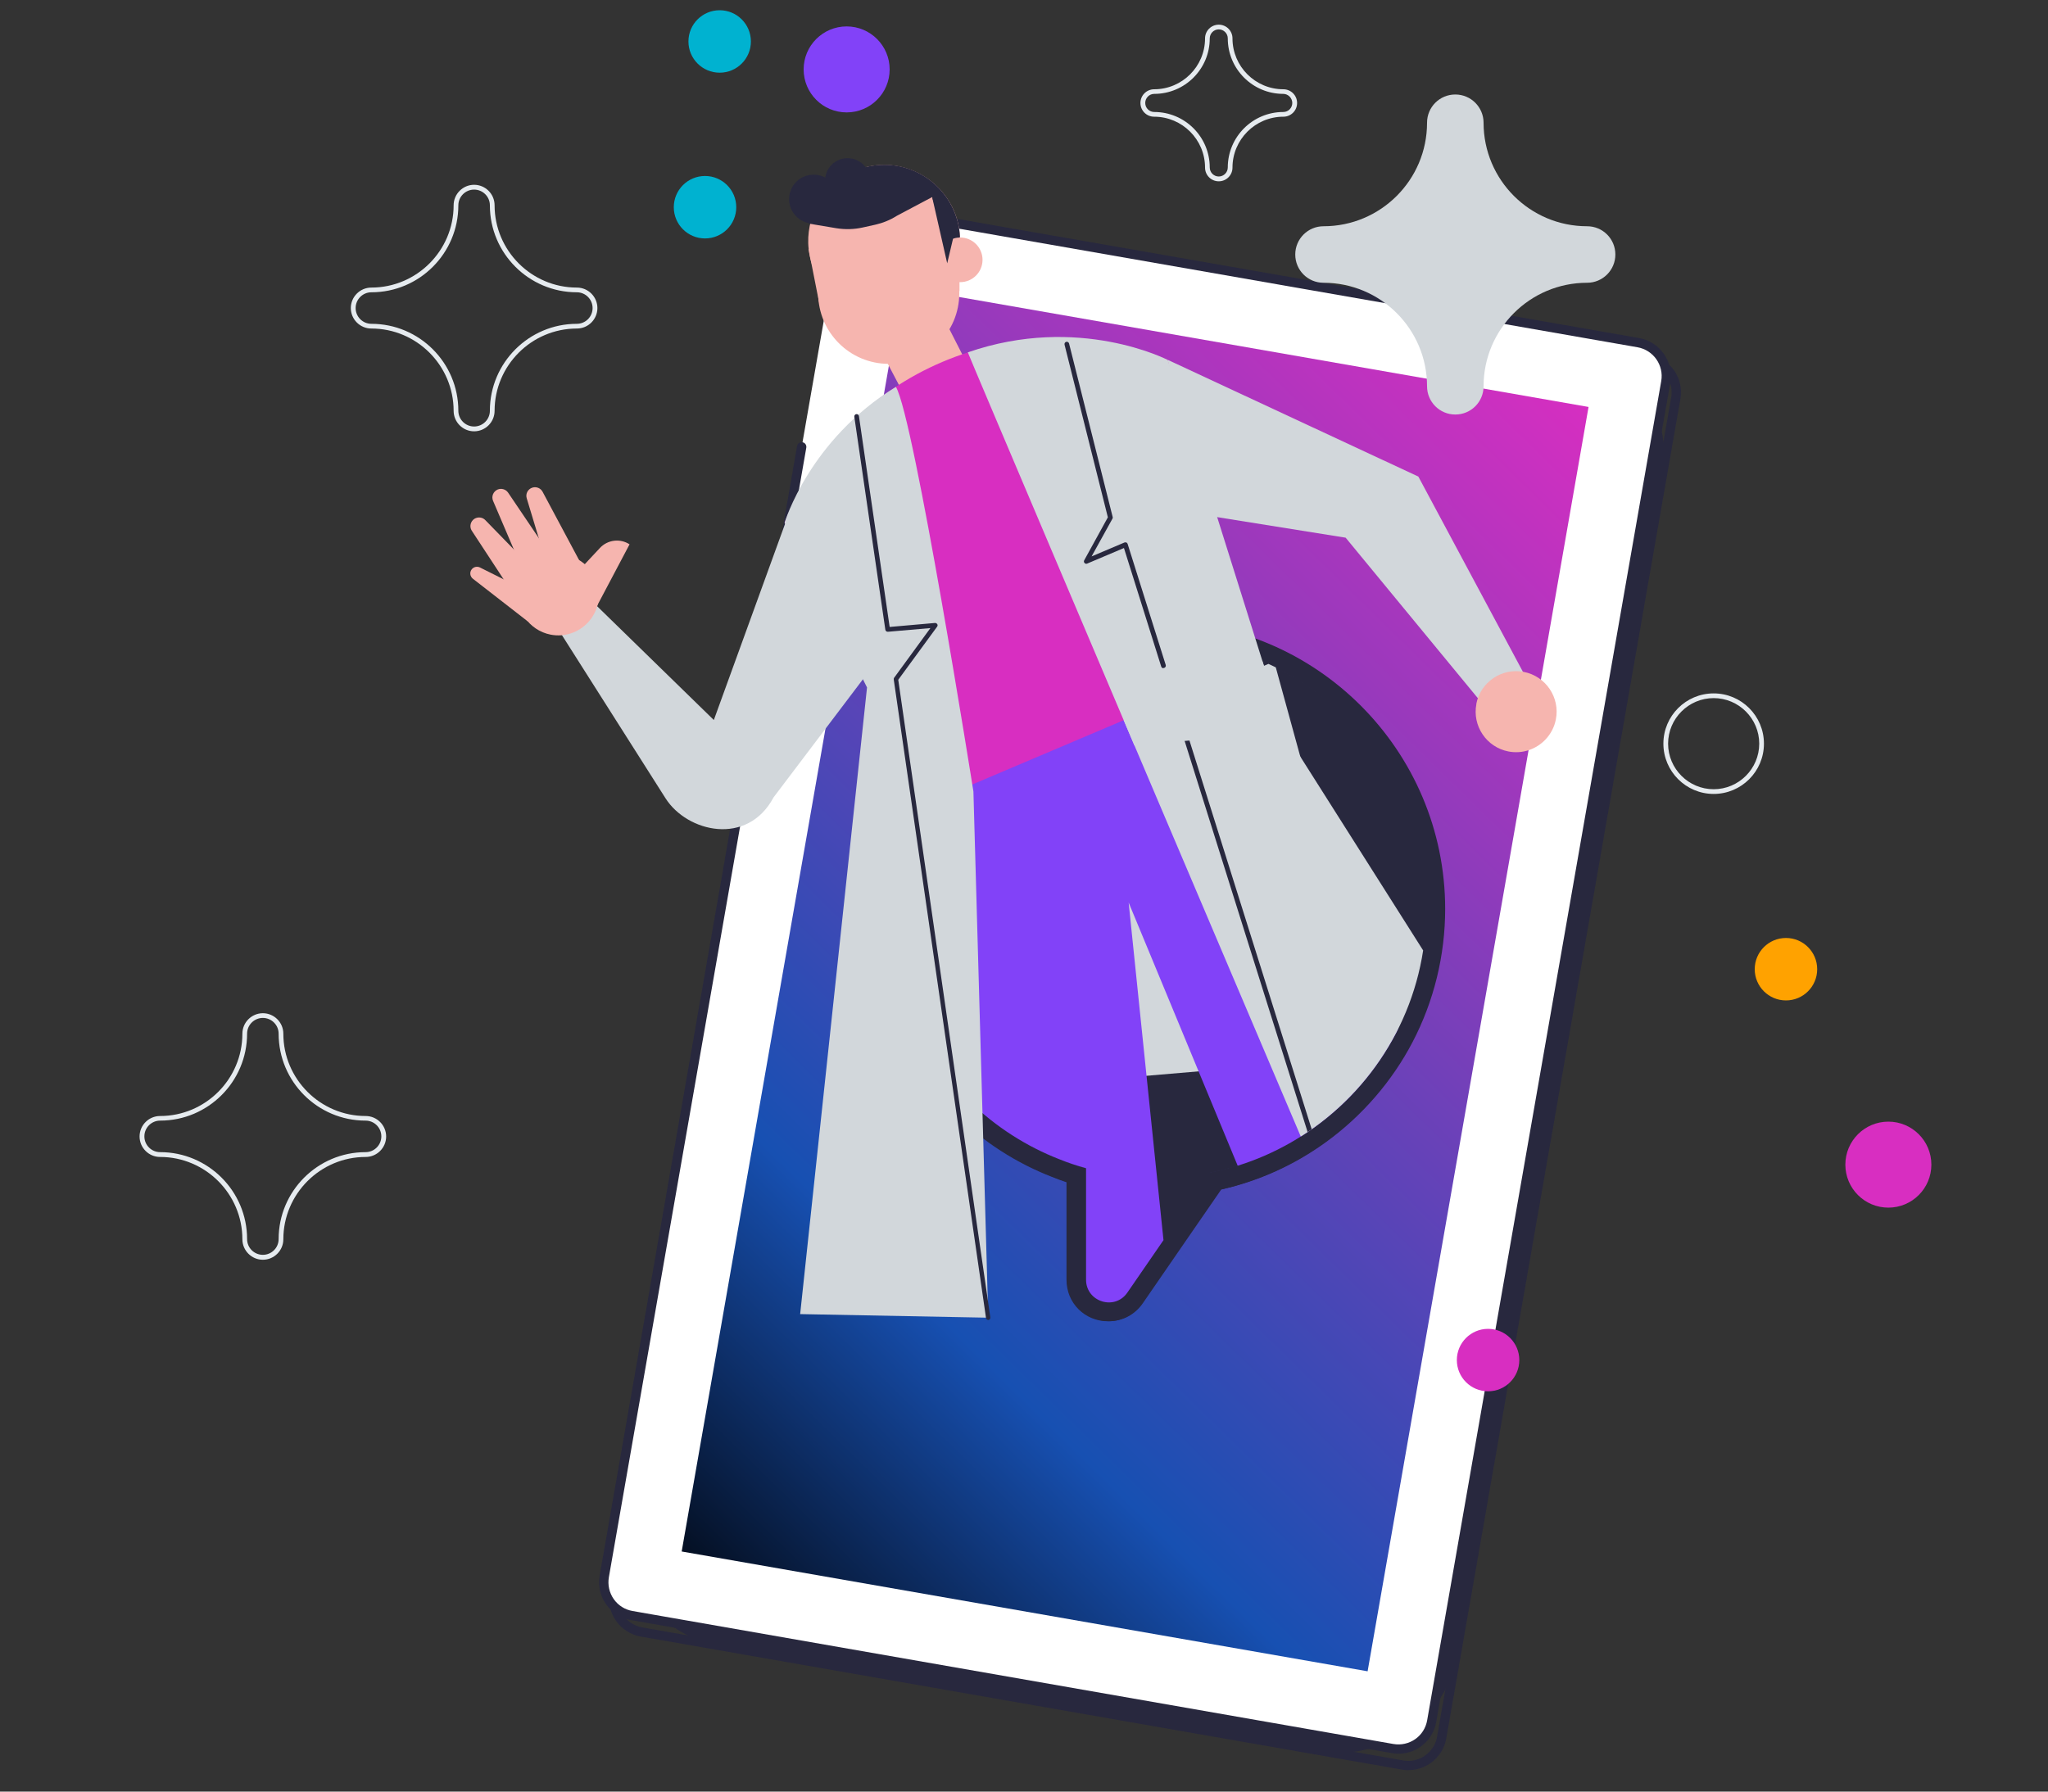 <?xml version="1.0" encoding="UTF-8"?>
<svg xmlns="http://www.w3.org/2000/svg" xmlns:xlink="http://www.w3.org/1999/xlink" version="1.1" viewBox="0 0 200 175">
  <rect x="0" y="0" width="200" height="175" fill="#333333" stroke="none"/>
  <!-- Generator: Adobe Illustrator 29.7.0, SVG Export Plug-In . SVG Version: 2.1.1 Build 138)  -->
  <defs>
    <style>
      .st0 {
        fill: none;
      }

      .st1 {
        fill: #28283e;
      }

      .st2 {
        fill: #ebc700;
      }

      .st3 {
        fill: url(#Unbenannter_Verlauf_4);
      }

      .st4 {
        fill: #005be2;
      }

      .st5 {
        fill: #bb32bd;
      }

      .st6 {
        fill: #1750b2;
      }

      .st7 {
        fill: #37529f;
      }

      .st8 {
        fill: #00b2d0;
      }

      .st9 {
        fill: #2ecae8;
      }

      .st10 {
        fill: #d82ec1;
      }

      .st11 {
        fill: #f7a224;
      }

      .st12 {
        fill: #ecc800;
      }

      .st13 {
        fill: #d2d7db;
      }

      .st14 {
        fill: #fff;
      }

      .st15 {
        fill: #d2d7db;
      }

      .st16 {
        fill: #8242f8;
      }

      .st17 {
        fill: #ffa200;
      }

      .st18 {
        fill: #f6b5af;
      }

      .st19 {
        fill: #f6b5af;
      }

      .st20 {
        fill: #d073d1;
      }

      .st21 {
        fill: #f8c800;
      }

      .st22 {
        fill: #3351af;
      }

      .st23 {
        fill: #28273e;
      }

      .st24 {
        fill: #e6ebef;
      }

      .st25 {
        fill: #e6ebef;
      }

      .st26 {
        display: none;
      }

      .st27 {
        fill: #28283e;
      }

      .st28 {
        clip-path: url(#clippath);
      }
    </style>
    <linearGradient id="Unbenannter_Verlauf_4" data-name="Unbenannter Verlauf 4" x1="55.4" y1="22.78" x2="161.44" y2="131.06" gradientTransform="translate(13.54 .1) rotate(80.09) scale(1 -1)" gradientUnits="userSpaceOnUse">
      <stop offset="0" stop-color="#000"/>
      <stop offset=".28" stop-color="#1750b2"/>
      <stop offset="1" stop-color="#d82ec1"/>
    </linearGradient>
    <clipPath id="clippath">
      <path class="st0" d="M139.29,88.79c0,8.76-4.29,16.52-10.88,21.29-3.01,2.18-6.48,3.73-10.25,4.47l-3.88,5.63-4.18,6.07c-1.23,1.8-4.04.92-4.04-1.25v-10.89c-.88-.24-1.75-.53-2.59-.87-6.53-2.54-11.79-7.63-14.56-14.04-1.39-3.19-2.15-6.71-2.15-10.42,0-14.51,11.77-26.27,26.27-26.27s26.26,11.77,26.26,26.27Z"/>
    </clipPath>
  </defs>
  <g id="Ebene_1" class="st26">
    <path class="st25" d="M157.99,173.28h-48.8c-.66,0-1.19-.53-1.19-1.19s.53-1.19,1.19-1.19h48.8c.66,0,1.19.53,1.19,1.19s-.53,1.19-1.19,1.19Z"/>
    <path class="st25" d="M96.21,173.28h-40.44c-.66,0-1.19-.53-1.19-1.19s.53-1.19,1.19-1.19h40.44c.66,0,1.19.53,1.19,1.19s-.53,1.19-1.19,1.19Z"/>
    <path class="st25" d="M128.89,36.13c-1.12,0-2.04-.91-2.04-2.04,0-4.78-3.89-8.67-8.67-8.67-1.12,0-2.04-.91-2.04-2.04s.91-2.04,2.04-2.04c4.78,0,8.67-3.89,8.67-8.67,0-1.12.91-2.04,2.04-2.04s2.04.91,2.04,2.04c0,4.78,3.89,8.67,8.67,8.67,1.12,0,2.04.91,2.04,2.04s-.91,2.04-2.04,2.04c-4.78,0-8.67,3.89-8.67,8.67,0,1.12-.91,2.04-2.04,2.04ZM128.89,10.95c-.96,0-1.74.78-1.74,1.74,0,4.94-4.02,8.96-8.96,8.96-.96,0-1.74.78-1.74,1.74s.78,1.74,1.74,1.74c4.94,0,8.96,4.02,8.96,8.96,0,.96.78,1.74,1.74,1.74s1.74-.78,1.74-1.74c0-4.94,4.02-8.96,8.96-8.96.96,0,1.74-.78,1.74-1.74s-.78-1.74-1.74-1.74c-4.94,0-8.96-4.02-8.96-8.96,0-.96-.78-1.74-1.74-1.74Z"/>
    <path class="st25" d="M137.78,55.55c-.67,0-1.34-.13-1.98-.4h0c-2.6-1.09-3.83-4.1-2.74-6.7,1.09-2.6,4.1-3.83,6.7-2.74,2.6,1.09,3.83,4.1,2.74,6.7-.53,1.26-1.52,2.24-2.78,2.76-.63.26-1.28.38-1.94.38ZM135.92,54.88c1.19.5,2.5.5,3.69.02,1.19-.49,2.12-1.41,2.62-2.6,1.03-2.45-.13-5.28-2.58-6.31-2.45-1.03-5.28.13-6.31,2.58-1.03,2.45.13,5.28,2.58,6.31h0Z"/>
    <path class="st25" d="M57.03,72.4c-1.18,0-2.14-.96-2.14-2.14s.96-2.14,2.14-2.14,2.14.96,2.14,2.14-.96,2.14-2.14,2.14ZM57.03,68.41c-1.02,0-1.84.83-1.84,1.84s.83,1.84,1.84,1.84,1.84-.83,1.84-1.84-.83-1.84-1.84-1.84Z"/>
    <path class="st25" d="M89.46,110.78c-.49,0-.9-.4-.9-.9,0-1.43-1.16-2.59-2.59-2.59-.49,0-.9-.4-.9-.9s.4-.9.9-.9c1.43,0,2.59-1.16,2.59-2.59,0-.49.4-.9.9-.9s.9.4.9.9c0,1.43,1.16,2.59,2.59,2.59.49,0,.9.4.9.9s-.4.9-.9.9c-1.43,0-2.59,1.16-2.59,2.59,0,.49-.4.9-.9.9ZM89.46,102.31c-.33,0-.6.27-.6.6,0,1.59-1.3,2.89-2.89,2.89-.33,0-.6.27-.6.6s.27.6.6.6c1.59,0,2.89,1.3,2.89,2.89,0,.33.27.6.6.6s.6-.27.6-.6c0-1.59,1.3-2.89,2.89-2.89.33,0,.6-.27.6-.6s-.27-.6-.6-.6c-1.59,0-2.89-1.3-2.89-2.89,0-.33-.27-.6-.6-.6Z"/>
    <path class="st25" d="M57.23,65.07c-.39,0-.7-.31-.7-.7,0-1.04-.84-1.88-1.88-1.88-.39,0-.7-.32-.7-.7s.31-.7.7-.7c1.04,0,1.88-.84,1.88-1.88,0-.39.31-.7.7-.7s.7.32.7.7c0,1.04.84,1.88,1.88,1.88.39,0,.7.31.7.7s-.31.7-.7.7c-1.04,0-1.88.84-1.88,1.88,0,.39-.32.7-.7.7ZM57.23,58.79c-.22,0-.4.18-.4.4,0,1.2-.98,2.18-2.18,2.18-.22,0-.4.18-.4.4s.18.4.4.4c1.2,0,2.18.98,2.18,2.18,0,.22.18.4.4.4s.4-.18.4-.4c0-1.2.98-2.18,2.18-2.18.22,0,.4-.18.4-.4s-.18-.4-.4-.4c-1.2,0-2.18-.98-2.18-2.18,0-.22-.18-.4-.4-.4Z"/>
    <polygon class="st27" points="122.7 69.12 117.8 79.68 132.76 79.68 128.94 66.64 122.7 69.12"/>
    <polygon class="st6" points="112.56 117.37 119.84 101.5 123.27 82.09 114.82 81.44 113.22 102.07 109.03 116.43 112.56 117.37"/>
    <path class="st27" d="M131.18,163.17l.42,7.36h-8.76v-.64c0-.83.54-1.56,1.33-1.81l1.82-.56c1.08-.34,1.82-1.34,1.82-2.48v-1.88h3.36Z"/>
    <path class="st27" d="M142.41,163.83l1.1,6.81h8.1v-.59c0-.77-.5-1.45-1.23-1.67l-1.93-.6c-.91-.28-1.65-.95-2.03-1.83l-.9-2.12h-3.11Z"/>
    <path class="st6" d="M114.8,81.34c6.98-6.98,18.29-6.98,25.27,0l-3.53,19.1h-18.2s-3.53-19.1-3.53-19.1Z"/>
    <path class="st6" d="M119.05,78.06l7.59,17.07c1.02,2.29,4.08,2.73,5.7.81l7.9-9.36c1.23-1.46,1.1-3.64-.29-4.94l-2.65-2.47-7.43,8.92-7.77-12.23-3.05,2.22Z"/>
    <polygon class="st8" points="118.33 100.33 117.73 110.4 124.43 164.4 133.38 164.4 127.19 109.5 141.03 164.4 148.88 164.4 136.54 107.56 136.54 100.33 118.33 100.33"/>
    <path class="st19" d="M108.27,117.39c0,1.36,1.1,2.46,2.46,2.46.87,0,1.64-.46,2.08-1.15.24-.38.38-.83.38-1.31,0-1.36-1.1-2.46-2.46-2.46-.69,0-1.31.28-1.75.73-.44.44-.71,1.05-.71,1.72Z"/>
    <polygon class="st19" points="127.98 69.04 129.95 77.17 125.82 77.17 125.82 71.39 127.98 69.04"/>
    <g>
      <path class="st19" d="M120.31,66.92c0,2.55,2.06,4.61,4.61,4.61,1.99,0,3.69-1.27,4.34-3.04.17-.48.27-1.01.27-1.56,0-2.54-2.07-4.61-4.61-4.61-1.28,0-2.43.52-3.27,1.36-.82.83-1.33,1.98-1.33,3.25Z"/>
      <circle class="st19" cx="124.91" cy="68.46" r="4.61"/>
      <path class="st19" d="M123.13,73.35l2.43-.34-.65-4.55-4.5.95.54,2.39c.2,1.01,1.16,1.69,2.18,1.54Z"/>
      <polygon class="st19" points="120.3 68.75 129.52 68.75 129.52 66.36 120.31 66.92 120.3 68.75"/>
      <path class="st27" d="M121.64,63.67l3.98,4.81h3.9s0-1.01,0-1.56c0-2.54-2.07-4.61-4.61-4.61-1.28,0-2.43.52-3.27,1.36Z"/>
      <path class="st27" d="M127.13,61.53c0,1.56,1.27,2.83,2.82,2.83,1.01,0,1.89-.52,2.39-1.32.28-.44.44-.95.44-1.51,0-1.56-1.27-2.82-2.83-2.82-.79,0-1.5.32-2.01.84-.5.51-.81,1.21-.81,1.98Z"/>
      <polygon class="st27" points="126.54 69.46 130.08 73.53 130.06 69.41 129.42 65.86 126.54 69.46"/>
      <circle class="st19" cx="126.23" cy="68.54" r="1.36"/>
    </g>
    <rect class="st6" x="61.99" y="105.67" width="16.18" height="29.21"/>
    <path class="st15" d="M98.08,81.66l-2.03,12.25c-.4,2.43-3.44,4.63-6.06,2.52l-12.8-7.36,5.53-7.8,8.77,9.42,4.21-10.06,2.37,1.03Z"/>
    <path class="st19" d="M99.25,78.64c.76,1.13.46,2.65-.66,3.41-.72.49-1.62.54-2.36.21-.41-.18-.78-.47-1.05-.88-.76-1.13-.46-2.65.66-3.41.57-.38,1.24-.5,1.86-.37.61.12,1.17.47,1.55,1.03Z"/>
    <path class="st19" d="M97.13,79.53l-2.01-.76,3.02-4.82c.13-.21.4-.3.64-.21h0c.27.1.4.4.3.67l-1.94,5.12Z"/>
    <path class="st15" d="M76.89,163.17l-.42,7.36h8.76v-.64c0-.83-.54-1.56-1.33-1.81l-1.82-.56c-1.08-.34-1.82-1.34-1.82-2.48v-1.88h-3.36Z"/>
    <path class="st15" d="M67.02,163.17l.42,7.36h-8.76v-.64c0-.83.54-1.56,1.33-1.81l1.82-.56c1.08-.34,1.82-1.34,1.82-2.48v-1.88h3.36Z"/>
    <path class="st20" d="M82.85,81.34c-6.98-6.98-18.29-6.98-25.27,0l3.53,19.1h18.2l3.53-19.1Z"/>
    <polygon class="st15" points="59.14 111.84 48.84 98.22 57.58 81.34 64.42 88.29 56.41 97.61 61.56 110.03 59.14 111.84"/>
    <polygon class="st6" points="79.32 100.33 79.92 109.01 83.64 164.4 74.69 164.4 70.64 110.55 69.02 164.4 59.35 164.4 61.11 107.56 61.11 100.33 79.32 100.33"/>
    <path class="st15" d="M68.58,76.17c.04,1.03,0,58.71,0,58.71h-13.63s4.94-29.97,4.94-29.97l-2.3-23.57s3.88-4.69,10.99-5.17Z"/>
    <g>
      <path class="st19" d="M77.77,67.31c0,2.55-2.06,4.61-4.61,4.61-1.99,0-3.69-1.27-4.34-3.04-.17-.48-.27-1.01-.27-1.56,0-2.54,2.07-4.61,4.61-4.61,1.28,0,2.43.52,3.27,1.36.82.83,1.33,1.98,1.33,3.25Z"/>
      <circle class="st19" cx="73.17" cy="69.42" r="4.61"/>
      <path class="st19" d="M74.95,74.31l-2.43-.34.65-4.55,4.5.95-.54,2.39c-.2,1.01-1.16,1.69-2.18,1.54Z"/>
      <rect class="st19" x="68.56" y="67.32" width="9.22" height="2.39"/>
      <path class="st27" d="M76.44,64.07l-2.82,2.02-1.16,2.79h-3.9s0-1.01,0-1.56c0-2.54,2.07-4.61,4.61-4.61,1.28,0,2.43.52,3.27,1.36Z"/>
      <circle class="st19" cx="71.85" cy="68.93" r="1.36"/>
    </g>
    <polygon class="st19" points="68.56 68.67 68.56 77.17 73.65 77.17 71.84 71.02 68.56 68.67"/>
    <path class="st15" d="M71.84,98.79l.02,36.09h13.63s-4.94-29.97-4.94-29.97l2.3-23.57s-3.35-4.05-9.44-4.95c-.29,2.13-1.57,22.41-1.57,22.41Z"/>
    <circle class="st17" cx="65.46" cy="167.19" r="1.28"/>
    <circle class="st17" cx="78.27" cy="167.19" r="1.28"/>
    <path class="st27" d="M68.69,135.54c-.08,0-.14-.06-.15-.13l-4.35-44.72s0-.08.04-.11c.03-.03.07-.05.11-.05h2.15l-2.05-1.61s-.05-.06-.06-.09l-1.68-10.73c-.01-.08.04-.16.12-.17.08-.01.16.04.17.12l1.67,10.67,2.34,1.84s.07.11.05.17c-.02.06-.08.1-.14.1h-2.42l4.33,44.56c0,.08-.05.15-.13.16,0,0,0,0-.01,0Z"/>
    <path class="st27" d="M72,135.33s0,0-.01,0c-.08,0-.14-.08-.13-.16l4.26-44.06h-2.32c-.07,0-.12-.04-.14-.11-.02-.06,0-.13.06-.17l2.42-1.55,1.24-11.29c0-.08.08-.14.16-.13.08,0,.14.08.13.16l-1.24,11.36s-.03.08-.07.11l-2.05,1.31h1.97s.08.02.11.05c.03.03.04.07.04.11l-4.28,44.22c0,.08-.07.13-.15.13Z"/>
    <rect class="st27" x="76.43" y="170.53" width="8.8" height=".93" transform="translate(161.66 341.98) rotate(-180)"/>
    <rect class="st27" x="58.64" y="170.53" width="8.8" height=".93" transform="translate(126.09 341.98) rotate(-180)"/>
    <path class="st19" d="M121.58,71c-.69,0-1.31.28-1.75.73-.44.44-.71,1.05-.71,1.72,0,1.36,1.1,2.46,2.46,2.46v-4.92Z"/>
    <path class="st27" d="M129.9,97.5c-.24,0-.49-.02-.72-.07-1-.21-1.71-.83-2.01-1.76l-8.25-17.54c-.03-.06-.01-.14.05-.18l3.05-2.22s.07-.03.12-.03c.04,0,.08.03.1.07l7.66,12.06,7.3-8.76c.05-.06.15-.07.21-.02s.07.15.02.21l-7.43,8.92s-.08.06-.12.05c-.05,0-.09-.03-.12-.07l-7.69-12.1-2.83,2.05,8.21,17.45c.27.84.91,1.39,1.8,1.58,1.21.25,2.63-.23,3.47-1.16l4.15-4.68c.05-.06.15-.07.21-.01.06.05.07.15.01.21l-4.15,4.68c-.74.83-1.91,1.33-3.03,1.33Z"/>
    <path class="st17" d="M79.05,109.4c-.74.2-1.49.17-2.18-.06h0c-1.02-.33-2.18-.47-3.3.5-.67.58-.94,1.51-.7,2.36l1.55,5.74-5.22,1.41c-2.22.6-2.96-1.28-2.74-2.76.18-1.21.21-1.97-.09-2.56-.79-1.58-2.39-2.65-4.13-2.37-2.27.36-3.68,2.6-3.09,4.76.2.72,1.12,1.83,1.13,1.84,1.1,1.02,1.57,3.08-.7,3.69l-6.1,1.65h0s-6.24-23.04-6.24-23.04l20.94-5.67,2.12,7.83c.23.86.93,1.52,1.8,1.69,1.45.27,2.38-.44,3.09-1.24h0c.64-.72,1.57-1.21,2.67-1.28,1.49-.08,2.93.76,3.59,2.1,1.09,2.23-.14,4.77-2.41,5.38Z"/>
    <path class="st10" d="M112.26,39.21c-1.07-.85-1.23-2.55-.12-3.55,0,0,.02-.02.03-.02h0c.52-.47.93-1.08,1.13-1.8.62-2.16-.75-4.41-3.02-4.81-1.74-.3-3.5.67-4.17,2.31-.35.85-.36,1.73-.13,2.53h0s0,.02,0,.03c.41,1.44-.62,2.77-1.97,2.93l-6-1.72-1.63,5.71c-.24.85,0,1.78.67,2.37,1.1.98,2.26.86,3.29.54h0c.68-.21,1.44-.24,2.18-.02,2.26.65,3.46,3.2,2.34,5.42-.67,1.33-2.13,2.16-3.62,2.05-1.1-.08-2.02-.58-2.65-1.32h0c-.7-.81-1.63-1.53-3.08-1.28-.88.15-1.58.81-1.83,1.66l-2.23,7.8,20.86,5.97,6.56-22.92-6.61-1.89Z"/>
    <path id="Fill_3" class="st21" d="M104.94,0h-5.65v5.94c0,.9-.5,1.71-1.3,2.1-1.32.64-2.41.2-3.31-.38h0c-.81-.53-1.83-.76-2.91-.53-1.46.31-2.63,1.5-2.91,2.97-.47,2.44,1.39,4.56,3.74,4.56.77,0,1.49-.23,2.09-.62h0c.9-.58,1.99-1.02,3.31-.38.8.39,1.3,1.21,1.3,2.1v5.92h6.24c1.26-.53,1.89-2.08,1.09-3.36,0,0-.01-.02-.02-.03h0c-.44-.7-.67-1.55-.57-2.46.19-1.76,1.61-3.18,3.37-3.36,2.29-.24,4.23,1.55,4.23,3.79,0,.75-.22,1.45-.6,2.04h0s-.01.02-.02.03c-.8,1.27-.17,2.86,1.09,3.38h6.87V0h-16.05Z"/>
    <path class="st9" d="M100.24,32.25"/>
    <path class="st8" d="M86.99,23.69c-1.43-.35-2.4.3-3.16,1.06h0c-.51.51-1.16.88-1.91,1.04-2.3.48-4.55-1.22-4.6-3.7-.03-1.49.87-2.9,2.24-3.5,1.01-.45,2.06-.43,2.96-.08h0c1,.39,2.15.59,3.32-.31.7-.54,1.02-1.44.84-2.32l-1.22-5.82-21.23,4.47,4.46,21.21,6.18-1.3c2.31-.49,2.82,1.56,2.31,2.97,0,.01-.33,1.41-.17,2.15.46,2.19,2.72,3.55,4.92,2.84,1.68-.54,2.62-2.22,2.61-3.99,0-.66-.38-1.32-1.09-2.32-.87-1.22-1.06-3.23,1.19-3.71l5.29-1.11-1.22-5.79c-.18-.87-.84-1.57-1.7-1.79Z"/>
    <path class="st19" d="M63.33,112.24c0,1.36-1.1,2.46-2.46,2.46-.87,0-1.64-.46-2.08-1.15-.24-.38-.38-.83-.38-1.31,0-1.36,1.1-2.46,2.46-2.46.69,0,1.31.28,1.75.73.44.44.71,1.05.71,1.72Z"/>
    <polygon class="st15" points="56.41 97.61 48.84 98.22 57.32 111.09 61.11 108.82 56.41 97.61"/>
  </g>
  <g id="Ebene_2" class="st26">
    <path class="st24" d="M130.12,172.45h-59.19c-.96,0-1.74-.62-1.74-1.37s.78-1.37,1.74-1.37h59.19c.96,0,1.74.62,1.74,1.37s-.78,1.37-1.74,1.37Z"/>
    <path class="st24" d="M197.43,172.45h-70.04c-1.14,0-2.06-.62-2.06-1.37s.92-1.37,2.06-1.37h70.04c1.14,0,2.06.62,2.06,1.37s-.92,1.37-2.06,1.37Z"/>
    <g>
      <path class="st1" d="M107.6,88.96s0,.99,3.21.93c1.79-.03,5.1-.42,6.97,2.37.97,1.44,2.73,2.1,4.38,1.56,4.11-1.34,11-2.32,15.28,3.83,3.27,4.7,1.66,7.92-.72,9.95-1.74,1.49-2.09,4.09-.68,5.89,1.36,1.73,1.9,4.25-.55,7.69-5.49,7.71-19.65-1.81-19.65-1.81l-13.23-22.43,4.97-7.98h0Z"/>
      <path class="st14" d="M134.16,105.14s-.08,0-.13-.03c-.02-.01-.03-.04-.02-.06.01-.02.04-.03.06-.02.17.09.37-.13.45-.28,1.16-1.99.91-4.77-.61-6.77-.91-1.19-2.13-2-3.45-2.27-.93-.19-1.9-.12-2.8-.02-1.53.16-3.07.4-4.58.71-.12.03-.25.05-.37.08-.89.19-1.8.38-2.72.38h-.02c-1.18,0-2.21-.34-2.91-.97-.44-.39-.76-.89-1.07-1.38-.37-.59-.76-1.19-1.34-1.58-.02-.01-.03-.04-.01-.06.01-.02.04-.03.06-.01.59.4.99,1.01,1.37,1.6.31.48.63.98,1.06,1.36.68.61,1.7.94,2.85.94h.02c.91,0,1.82-.19,2.71-.38.12-.03.25-.05.37-.08,1.51-.31,3.05-.55,4.59-.71.91-.1,1.88-.17,2.83.02,1.34.28,2.58,1.09,3.5,2.3,1.54,2.02,1.79,4.84.61,6.86-.1.17-.26.34-.44.34h0Z"/>
      <path class="st14" d="M134.18,104.18h0s-.04-.03-.03-.05c.25-1.32.15-2.55-.29-3.55-.51-1.17-1.52-2.03-2.64-2.24-.02,0-.04-.03-.03-.05,0-.02.03-.04.05-.03,1.14.22,2.17,1.1,2.7,2.29.45,1.02.55,2.27.3,3.6,0,.02-.02.03-.04.03h0Z"/>
      <path class="st18" d="M75.63,164.91s13.26-32.88,15.22-36.07c.33-.54.91-.87,1.54-.88l4.94-.09,7.4,11.57-10.27-4.23c1.83,6.38-9.06,17.72-12.76,21.82-.38.42-.32,1.06.12,1.41l1.91,1.52c-2.36,3.16-5.29,5.38-8.75,6.7l.66-1.75h0Z"/>
      <path class="st23" d="M82.62,159.14s1.12.2,1.61,1.1c.24.43.12.97-.24,1.31-1.59,1.5-6.83,6.36-9.39,7.52-.21.09-.45-.07-.43-.31.05-.64.33-1.94,1.51-3.95l-.09.28c-.12.35.29.64.58.42,1.65-1.25,4.99-3.97,6.45-6.37h0Z"/>
      <path class="st18" d="M81.01,170.07c-1.67-.77,4.17-3.2,4.2-3.22.4-14.91,4.55-30.27,5.82-33.79.21-.59.71-1.03,1.33-1.17l4.82-1.08,9.59,9.83-10.91-2.07c3.08,5.88-4.41,18.27-6.74,25.57-.17.53.37,1.46.7,1.83l1.44,1.66c-1.68,3.57-7.96,2.62-10.98,3.16l.73-.71h0Z"/>
      <path class="st23" d="M91.01,167.28s.84.76.77,1.79c-.03.49-.42.89-.9.98-2.14.43-9.16,1.75-11.95,1.36-.23-.03-.34-.3-.2-.49.39-.51,1.31-1.47,3.38-2.54l-.23.19c-.29.23-.1.7.27.67,2.07-.18,6.34-.7,8.85-1.95h0Z"/>
      <path class="st22" d="M119.68,125.37s5.31,5.95,6.08,8.9c.77,2.94-.67,4.19-5.23,5.21-13.58,3.02-20.91-.17-20.91-.17-1.76-5.86-1.02-8.14-9.31-10.32,0,0,8.41.27,10.31-.78s19.07-2.83,19.07-2.83h0Z"/>
      <g>
        <path class="st11" d="M108.31,125.37s-5.18-4.94-7.73-8.2c-1.38-1.77-1.81-4.09-1.17-6.24,1.16-3.92,3.24-7.99,3.42-8.62.29-.97,6.1-.93,6.1-.93,0,0,11.44,7.42,15.93,20l-5.05,1.57s-2.99-5.01-5.94-8.19c0,0,5.1,6.74,5.29,9.51l-10.85,1.12h0Z"/>
        <path class="st18" d="M102.13,96.88c.06.2,1.58,5.23,1.7,5.33s3.33.28,4.84-.75l-3.08-6.82-3.45,2.24Z"/>
        <path class="st18" d="M98.44,127.32l3.89-4.24,4.5,1.21s5.24.81,8.25,0l3-.81,6.78-2.11,1.06,3.01c.27.76,0,1.61-.66,2.08-.59.42-1.28.87-1.71,1.07-.89.39-20.57.12-20.57.12l-4.54-.33h0Z"/>
      </g>
      <g>
        <path class="st2" d="M111.33,128.99h-.04l-17.91-.02c-.44,0-.8-.36-.8-.8,0-.44.36-.81.8-.8l17.91.02c.44,0,.8.36.8.8,0,.43-.34.78-.76.8Z"/>
        <path class="st12" d="M77.27,112.73h14.92c1.1,0,2.1.63,2.57,1.63l6.9,14.63h-18.54c-.71,0-1.35-.43-1.61-1.09l-5.35-13.53c-.31-.78.27-1.63,1.11-1.63h0Z"/>
        <path class="st7" d="M87.78,120.23c.32,1,.08,1.98-.53,2.18-.62.2-1.38-.45-1.7-1.46-.32-1-.08-1.98.53-2.18.62-.2,1.38.45,1.7,1.46Z"/>
      </g>
      <g>
        <path class="st18" d="M99.26,90.05s-1.36,2.44-.45,6.45,2.99,4.56,4.43,3.74c1.44-.82,3.35-2.36,3.92-5.85.57-3.49-6.06-7.41-7.9-4.33h0Z"/>
        <path class="st1" d="M104.57,93.89s-1.82-5.49-5.66-2.57l-.41,1.32s-3.25-1.29-1.85-4.21c1.41-2.92,4.82-4.08,8.2-1.75,3.38,2.33,5.16,4.26,4.69,7.01-.47,2.74-2.45,1.59-2.45,1.59,0,0-.19-2.07-1.13-2.53-.94-.46-1.07,1.08-1.07,1.08l-.33.06h0Z"/>
        <path class="st18" d="M105.36,94.04s-.95-2.81.77-2.74.75,2.7.31,3.64l-1.08-.9Z"/>
      </g>
    </g>
    <g>
      <g>
        <path class="st1" d="M192.49,143.85c.55.82,2.75,19.34,3.09,26.18.02.46-.35.85-.81.85h0c-.4,0-.74-.29-.8-.68l-4.02-25.76,2.54-.59h0Z"/>
        <path class="st1" d="M174.82,143.85c-.55.82-2.75,19.34-3.09,26.18-.02.46.35.85.81.85h0c.4,0,.74-.29.8-.68l4.02-25.76-2.54-.59h0Z"/>
        <path class="st1" d="M195.81,142.4v.2c.02,1.45-1.24,2.64-2.8,2.67l-18.58.32c-1.55.03-2.83-1.09-2.91-2.52v-.19c-.09-1.49,1.18-2.75,2.79-2.78l18.58-.33c1.59-.03,2.9,1.15,2.91,2.63h0Z"/>
      </g>
      <g>
        <g>
          <path class="st7" d="M159.67,169.36c3.3,0,4.76-.28,5.42-.54-.13.54-.61.97-1.22.97h-11.68c-.39,0-.64-.38-.55-.72,1.33.11,4.16.29,8.03.29h0Z"/>
          <path class="st23" d="M151.64,169.07c.02-.07.05-.14.09-.2.89-1.14,2.68-2.92,5.11-2.89,3.56.05,4.8.44,7.57.02l.65,2.16c.07.22.07.44.02.65-.65.26-2.12.54-5.42.54-3.87,0-6.7-.18-8.03-.29h0Z"/>
        </g>
        <path class="st18" d="M163.61,163.67l.8,2.73s-1.78.81-3.34.16l-.31-2.36,2.84-.52h0Z"/>
        <g>
          <path class="st7" d="M139.4,167.64c2.57,2.07,3.89,2.76,4.56,2.97-.44.34-1.08.37-1.56-.01l-9.11-7.32c-.31-.25-.27-.69.02-.9.97.92,3.06,2.83,6.08,5.26h0Z"/>
          <path class="st23" d="M133.32,162.39c.06-.04.12-.08.2-.09,1.4-.32,3.91-.59,5.78.96,2.75,2.27,3.47,3.35,5.89,4.76l-.84,2.09c-.09.21-.22.38-.39.51-.67-.21-1.99-.9-4.56-2.97-3.02-2.43-5.11-4.34-6.08-5.26h0Z"/>
        </g>
        <path class="st22" d="M180.76,132.61s-19.77,1.61-23.83,3.52c-4.06,1.91,3.31,28.67,3.31,28.67,0,0,1.1.53,3.56-.23,0,0-2.52-19.75-.64-24.03l21.41-3.5-3.81-4.43h0Z"/>
        <path class="st18" d="M147.15,164.25c-.18.17-1.96,3.76-1.96,3.76,0,0-1.98-.43-2.39-1.68l1.78-3.24,2.57,1.17Z"/>
        <path class="st22" d="M192.67,132.44s.64,1.55.62,3.61c-.04,2.85-2.33,5.16-5.17,5.3l-23.37,1.07c-.49.02-.91.36-1.03.84-.55,2.12-3.23,8.65-16.36,21.67-.35.35-.89.4-1.31.14l-1.87-1.18c-.2-.12-.26-.38-.14-.58l13.61-23.24c.72-1.18,1.86-2.03,3.2-2.37l19.92-5.09,11.91-.16h0Z"/>
        <path class="st18" d="M169.64,96.14s2.5,4.43,5.06,6.57l-5.28,2.94s-1.19-4.69-3.91-6.06l4.13-3.46Z"/>
        <path class="st5" d="M193.09,132.61s-6.31,1.54-12.33,0c0,0-8.43-11.33-11.69-14.41,0,0-5.2,8.21-16.78,9.37l-.65-1.44s9.21-4.25,12.05-10.78c2.84-6.53,3.98-9.31,6.56-11.02,1.61-1.06,2.57-1.78,3.07-2.18.27-.22.65-.24.95-.06,2.74,1.67,15.63,10.5,18.82,30.52h0Z"/>
        <path class="st18" d="M152.99,125.37l-1.3-.35-3.96-.92c-.48-.11-.98-.03-1.39.23l-3.4,2.14,9.39-.02.66-1.09h0Z"/>
        <g>
          <path class="st18" d="M165.66,89.5s-2.43,4.05-2.86,6.28-1.1,3.63,1.44,4.43c2.54.8,4.91-.21,6.39-2.3,0,0,2.32-3.21,2.09-4.68-.23-1.47-7.07-3.73-7.07-3.73h0Z"/>
          <path class="st1" d="M169.96,96.19l-.33-.04s1.72-2.6.59-3.25c-1.13-.65-5.72-2.23-6.52-4.04-.77-1.74.38-3.71,1.77-4.13.09-.03.18.03.21.11l.08.22c.06.15.27.16.33,0h0c.06-.14.26-.15.32,0,.25.54.98,1.47,3.19,2.18,3.14,1.02,5.09,2.6,4.85,4.82-.02.14.12.24.25.18.26-.11.65-.13,1.1.36.78.86.17,2.74-1.97,4.06-.1.06-.12.21-.03.28.32.28.77.89-.68,1.43-1.48.56-2.29.37-2.59.25-.08-.03-.13-.12-.11-.2l.38-1.95c.02-.1-.05-.2-.15-.21l-.7-.09h0Z"/>
          <path class="st18" d="M169.83,96.59s1.07-2.65,2.2-1.72-1.04,2.99-2.04,2.96l-.16-1.24h0Z"/>
        </g>
      </g>
      <g>
        <path class="st12" d="M156.62,128.32h-.05l-20.07-.02c-.5,0-.9-.4-.9-.9,0-.5.4-.9.9-.9l20.07.02c.5,0,.9.4.9.9s-.38.87-.85.9h0Z"/>
        <path class="st12" d="M128.74,108.67s.01.03.02.04l8.44,18.2c.21.45.01.98-.44,1.19-.45.21-.99.01-1.19-.44l-8.44-18.2c-.21-.45-.01-.98.44-1.19.44-.2.95-.02,1.17.4Z"/>
      </g>
      <g>
        <path class="st1" d="M147.69,129.33c.09.36,8.46,31.77,10.58,39.73.25.92-.44,1.82-1.38,1.82h0c-.65,0-1.23-.45-1.38-1.09l-9.3-37.69,1.47-2.77h0Z"/>
        <path class="st1" d="M143.1,129.33c-.09.36-8.46,31.77-10.58,39.73-.25.92.44,1.82,1.38,1.82h0c.65,0,1.23-.45,1.38-1.09l9.3-37.69-1.47-2.77h0Z"/>
        <path class="st1" d="M142.75,128.3h5.22v4.19c0,.6-.48,1.09-1.08,1.09h-.72v9.41c0,.46-.37.83-.81.83h0c-.45,0-.81-.37-.81-.83v-9.41h-.36c-.79,0-1.43-.65-1.43-1.45v-3.83h0Z"/>
        <path class="st1" d="M160.79,127.3h-29.12c-.41,0-.76.28-.86.68l-.41,1.59c-.15.57.28,1.13.87,1.13l29.88-.17c.58,0,1-.56.86-1.12l-.35-1.42c-.1-.4-.46-.68-.87-.68h0Z"/>
      </g>
    </g>
    <g>
      <path class="st1" d="M122.64,143.55c.55.82,2.75,19.34,3.09,26.18.02.46-.35.85-.81.85h0c-.4,0-.74-.29-.8-.68l-4.02-25.76,2.54-.59h0Z"/>
      <path class="st1" d="M104.97,143.55c-.55.82-2.75,19.34-3.09,26.18-.02.46.35.85.81.85h0c.4,0,.74-.29.8-.68l4.02-25.76-2.54-.59h0Z"/>
      <path class="st1" d="M125.96,142.1v.2c.02,1.45-1.24,2.64-2.8,2.67l-18.58.32c-1.55.03-2.83-1.09-2.91-2.52v-.19c-.09-1.49,1.18-2.75,2.79-2.78l18.58-.33c1.59-.03,2.9,1.15,2.91,2.63h0Z"/>
    </g>
    <path class="st24" d="M57.52,172.45H10.79c-.76,0-1.37-.62-1.37-1.37s.62-1.37,1.37-1.37h46.73c.76,0,1.37.62,1.37,1.37s-.62,1.37-1.37,1.37h0Z"/>
    <path class="st24" d="M12.24,55.87c-1.37,0-2.48-1.11-2.48-2.48s1.11-2.47,2.48-2.47,2.48,1.11,2.48,2.47-1.11,2.48-2.48,2.48ZM12.24,51.26c-1.18,0-2.13.96-2.13,2.13s.96,2.13,2.13,2.13,2.13-.96,2.13-2.13-.96-2.13-2.13-2.13Z"/>
    <path class="st24" d="M108.29,52.47c-1.8,0-3.26-1.46-3.26-3.26s1.46-3.26,3.26-3.26,3.26,1.46,3.26,3.26-1.46,3.26-3.26,3.26ZM108.29,46.4c-1.55,0-2.81,1.26-2.81,2.81s1.26,2.81,2.81,2.81,2.81-1.26,2.81-2.81-1.26-2.81-2.81-2.81Z"/>
    <path class="st24" d="M139.48,6.66c-1.67,0-3.03-1.36-3.03-3.03s1.36-3.03,3.03-3.03,3.03,1.36,3.03,3.03-1.36,3.03-3.03,3.03ZM139.48,1.01c-1.44,0-2.61,1.17-2.61,2.61s1.17,2.61,2.61,2.61,2.61-1.17,2.61-2.61-1.17-2.61-2.61-2.61Z"/>
    <path class="st24" d="M49.72,100.22c-.57,0-1.04-.47-1.04-1.04,0-1.65-1.34-2.99-2.99-2.99-.57,0-1.04-.47-1.04-1.04s.47-1.03,1.04-1.03c1.65,0,2.99-1.34,2.99-2.99,0-.57.47-1.04,1.04-1.04s1.04.47,1.04,1.04c0,1.65,1.34,2.99,2.99,2.99.57,0,1.04.47,1.04,1.03s-.47,1.04-1.04,1.04c-1.65,0-2.99,1.34-2.99,2.99,0,.57-.47,1.04-1.04,1.04ZM49.72,90.43c-.38,0-.69.31-.69.69,0,1.84-1.5,3.34-3.34,3.34-.38,0-.69.31-.69.69s.31.69.69.69c1.84,0,3.34,1.5,3.34,3.34,0,.38.31.69.69.69s.69-.31.69-.69c0-1.84,1.5-3.34,3.34-3.34.38,0,.69-.31.69-.69s-.31-.69-.69-.69c-1.84,0-3.34-1.5-3.34-3.34,0-.38-.31-.69-.69-.69Z"/>
    <path class="st24" d="M125.12,43.57c-1.04,0-1.89-.85-1.89-1.89,0-3.01-2.45-5.46-5.46-5.46-1.04,0-1.89-.85-1.89-1.89s.85-1.89,1.89-1.89c3.01,0,5.46-2.45,5.46-5.46,0-1.04.85-1.89,1.89-1.89s1.89.85,1.89,1.89c0,3.01,2.45,5.46,5.46,5.46,1.04,0,1.89.85,1.89,1.89s-.85,1.89-1.89,1.89c-3.01,0-5.46,2.45-5.46,5.46,0,1.04-.85,1.89-1.89,1.89ZM125.12,25.74c-.69,0-1.26.57-1.26,1.26,0,3.36-2.73,6.08-6.08,6.08-.69,0-1.26.56-1.26,1.26s.57,1.26,1.26,1.26c3.35,0,6.08,2.73,6.08,6.08,0,.69.57,1.26,1.26,1.26s1.26-.57,1.26-1.26c0-3.36,2.73-6.08,6.08-6.08.69,0,1.26-.57,1.26-1.26s-.57-1.26-1.26-1.26c-3.35,0-6.08-2.73-6.08-6.08,0-.69-.57-1.26-1.26-1.26Z"/>
    <path class="st24" d="M128.14,76.74c-.7,0-1.27-.57-1.27-1.27,0-2.02-1.65-3.67-3.67-3.67-.7,0-1.27-.57-1.27-1.27s.57-1.27,1.27-1.27c2.02,0,3.67-1.65,3.67-3.67,0-.7.57-1.27,1.27-1.27s1.27.57,1.27,1.27c0,2.02,1.65,3.67,3.67,3.67.7,0,1.27.57,1.27,1.27s-.57,1.27-1.27,1.27c-2.02,0-3.67,1.65-3.67,3.67,0,.7-.57,1.27-1.27,1.27ZM128.14,64.75c-.47,0-.85.38-.85.85,0,2.26-1.84,4.09-4.09,4.09-.47,0-.85.38-.85.85s.38.85.85.85c2.26,0,4.09,1.84,4.09,4.09,0,.47.38.85.85.85s.85-.38.85-.85c0-2.26,1.84-4.09,4.09-4.09.47,0,.85-.38.85-.85s-.38-.85-.85-.85c-2.26,0-4.09-1.84-4.09-4.09,0-.47-.38-.85-.85-.85Z"/>
    <path class="st24" d="M12.47,47.4c-.45,0-.81-.36-.81-.81,0-1.2-.97-2.17-2.17-2.17-.45,0-.81-.36-.81-.81s.36-.81.81-.81c1.2,0,2.17-.97,2.17-2.17,0-.45.36-.81.81-.81s.81.36.81.81c0,1.2.97,2.17,2.17,2.17.45,0,.81.36.81.81s-.36.81-.81.81c-1.2,0-2.17.97-2.17,2.17,0,.45-.36.81-.81.81ZM12.47,40.15c-.26,0-.47.21-.47.47,0,1.39-1.13,2.52-2.52,2.52-.26,0-.47.21-.47.47s.21.47.47.47c1.39,0,2.52,1.13,2.52,2.52,0,.26.21.47.47.47s.47-.21.47-.47c0-1.39,1.13-2.52,2.52-2.52.26,0,.47-.21.47-.47s-.21-.47-.47-.47c-1.39,0-2.52-1.13-2.52-2.52,0-.26-.21-.47-.47-.47Z"/>
    <rect class="st7" x="17.97" y="94.32" width="18.7" height="33.75"/>
    <path class="st13" d="M59.67,66.58l-2.34,14.16c-.47,2.8-3.97,5.35-7,2.91l-14.79-8.5,6.39-9.02,10.13,10.88,4.87-11.63,2.74,1.19Z"/>
    <path class="st18" d="M61.02,63.08c.88,1.3.54,3.07-.76,3.94-.84.57-1.87.62-2.73.25-.48-.21-.9-.55-1.21-1.01-.88-1.3-.53-3.06.77-3.94.66-.44,1.43-.58,2.15-.43.71.14,1.36.55,1.79,1.19h0Z"/>
    <path class="st18" d="M58.58,64.1l-2.33-.88,3.49-5.57c.16-.25.46-.35.73-.24h0c.31.12.46.47.34.78l-2.24,5.92h0Z"/>
    <path class="st13" d="M35.18,160.76l-.49,8.5h10.12v-.74c0-.96-.62-1.81-1.54-2.09l-2.1-.65c-1.25-.39-2.11-1.55-2.11-2.86v-2.17h-3.89,0Z"/>
    <path class="st13" d="M23.78,160.76l.49,8.5h-10.12v-.74c0-.96.62-1.81,1.54-2.09l2.1-.65c1.25-.39,2.11-1.55,2.11-2.86v-2.17h3.89,0Z"/>
    <path class="st5" d="M42.08,66.2c-8.06-8.06-21.14-8.06-29.2,0l4.08,22.07h21.04l4.08-22.07Z"/>
    <polygon class="st22" points="37.99 88.14 38.69 98.17 42.98 162.18 32.64 162.18 27.96 99.96 26.1 162.18 14.92 162.18 16.95 96.5 16.95 88.14 37.99 88.14"/>
    <path class="st13" d="M25.58,60.23c.05,1.18,0,67.85,0,67.85h-15.76l5.7-34.64-2.65-27.24s4.48-5.42,12.7-5.97h0Z"/>
    <g>
      <path class="st18" d="M36.21,49.99c0,2.95-2.38,5.32-5.32,5.32-2.3,0-4.26-1.46-5.01-3.52-.2-.56-.31-1.17-.31-1.81,0-2.94,2.39-5.32,5.32-5.32,1.47,0,2.81.6,3.78,1.57.95.96,1.54,2.29,1.54,3.75h0Z"/>
      <circle class="st18" cx="30.89" cy="52.42" r="5.32"/>
      <path class="st18" d="M32.95,58.08l-2.81-.39.75-5.26,5.2,1.1-.62,2.77c-.23,1.17-1.34,1.96-2.52,1.78h0Z"/>
      <rect class="st18" x="25.56" y="49.99" width="10.65" height="2.77"/>
      <path class="st1" d="M34.67,46.24l-3.26,2.33-1.34,3.23h-4.51s0-1.17,0-1.81c0-2.94,2.39-5.32,5.32-5.32,1.47,0,2.81.6,3.78,1.57h0Z"/>
      <circle class="st18" cx="29.37" cy="51.86" r="1.57"/>
    </g>
    <polygon class="st18" points="25.56 51.56 25.56 61.38 31.45 61.38 29.35 54.28 25.56 51.56"/>
    <path class="st13" d="M29.35,86.37l.02,41.7h15.76l-5.7-34.64,2.65-27.24s-3.87-4.68-10.91-5.73c-.34,2.47-1.81,25.9-1.81,25.9h0Z"/>
    <circle class="st11" cx="21.98" cy="165.41" r="1.48"/>
    <circle class="st11" cx="36.78" cy="165.41" r="1.48"/>
    <path class="st1" d="M25.71,128.83c-.09,0-.16-.07-.17-.16l-5.02-51.68s.01-.1.04-.13c.03-.04.08-.06.13-.06h2.48l-2.37-1.86s-.06-.06-.06-.11l-1.94-12.4c-.01-.09.05-.18.14-.2.09-.01.18.05.2.14l1.93,12.33,2.71,2.12c.06.05.08.12.06.19s-.09.12-.16.12h-2.79l5,51.49c0,.09-.06.18-.16.19h-.02Z"/>
    <path class="st1" d="M29.54,128.6h-.02c-.09,0-.16-.09-.16-.19l4.93-50.92h-2.68c-.08,0-.14-.05-.16-.12-.02-.07,0-.15.07-.19l2.8-1.79,1.43-13.04c.01-.09.09-.17.19-.15.09.01.16.09.15.19l-1.44,13.13c0,.05-.03.1-.08.13l-2.37,1.52h2.28s.09.02.13.06c.03.04.05.08.04.13l-4.95,51.11c0,.09-.08.16-.17.16h0Z"/>
    <rect class="st23" x="34.66" y="169.27" width="10.17" height="1.07"/>
    <rect class="st23" x="14.1" y="169.27" width="10.17" height="1.07"/>
    <g>
      <path class="st12" d="M3.62,95.45c7.23,0,13.09-5.86,13.09-13.09,0-1.55,1.26-2.8,2.8-2.8s2.8,1.26,2.8,2.8c0,7.23,5.86,13.09,13.09,13.09,1.55,0,2.8,1.26,2.8,2.8s-1.26,2.8-2.8,2.8c-7.23,0-13.09,5.86-13.09,13.09,0,1.55-1.26,2.8-2.8,2.8s-2.8-1.26-2.8-2.8c0-7.23-5.86-13.09-13.09-13.09-1.55,0-2.8-1.26-2.8-2.8s1.26-2.8,2.8-2.8Z"/>
      <path class="st12" d="M19.52,117.67c-1.94,0-3.52-1.58-3.52-3.52,0-6.83-5.55-12.38-12.38-12.38-1.94,0-3.52-1.58-3.52-3.52s1.58-3.52,3.52-3.52c6.83,0,12.38-5.55,12.38-12.38,0-1.94,1.58-3.52,3.52-3.52s3.52,1.58,3.52,3.52c0,6.83,5.55,12.38,12.38,12.38,1.94,0,3.52,1.58,3.52,3.52s-1.58,3.52-3.52,3.52c-6.83,0-12.38,5.55-12.38,12.38,0,1.94-1.58,3.52-3.52,3.52ZM19.52,80.27c-1.15,0-2.09.94-2.09,2.09,0,7.61-6.19,13.8-13.8,13.8-1.15,0-2.09.94-2.09,2.09s.94,2.09,2.09,2.09c7.61,0,13.8,6.19,13.8,13.8,0,1.15.94,2.09,2.09,2.09s2.09-.94,2.09-2.09c0-7.61,6.19-13.8,13.8-13.8,1.15,0,2.09-.94,2.09-2.09s-.94-2.09-2.09-2.09c-7.61,0-13.8-6.19-13.8-13.8,0-1.15-.94-2.09-2.09-2.09Z"/>
    </g>
    <polygon class="st13" points="14.67 101.45 2.77 85.7 12.87 66.2 20.78 74.23 11.52 85 17.47 99.35 14.67 101.45"/>
    <path class="st18" d="M19.52,101.91c0,1.57-1.27,2.84-2.84,2.84-1.01,0-1.9-.53-2.4-1.32-.28-.44-.44-.96-.44-1.52,0-1.57,1.27-2.84,2.84-2.84.79,0,1.51.32,2.02.85.51.51.82,1.21.82,1.99Z"/>
    <polygon class="st13" points="11.52 85 2.77 85.7 12.57 100.58 16.95 97.95 11.52 85"/>
  </g>
  <g id="Ebene_3">
    <g id="Design">
      <g>
        <g>
          <rect class="st1" x="42.12" y="56.21" width="139.41" height="82.05" rx="10.88" ry="10.88" transform="translate(-3.2 190.66) rotate(-80.09)"/>
          <path class="st1" d="M137.55,172.91c-.22,0-.44-.02-.66-.06l-74.3-12.99c-.99-.17-1.85-.72-2.43-1.54s-.8-1.82-.63-2.81L82.39,24.69c.17-.99.72-1.85,1.54-2.43s1.82-.8,2.81-.63l74.3,12.99c.99.17,1.85.72,2.43,1.54s.8,1.82.63,2.81l-22.86,130.82c-.17.99-.72,1.85-1.54,2.43-.64.45-1.39.68-2.15.68h0ZM86.09,22.49c-.58,0-1.15.18-1.63.52-.62.44-1.04,1.09-1.17,1.84l-22.86,130.82c-.13.75.04,1.51.47,2.13s1.09,1.04,1.84,1.17l74.3,12.99c.75.13,1.51-.04,2.13-.48.62-.44,1.04-1.09,1.17-1.84l22.86-130.82c.13-.75-.04-1.51-.47-2.13-.44-.62-1.09-1.04-1.84-1.17l-74.3-12.99c-.17-.03-.33-.04-.5-.04h0Z"/>
        </g>
        <g>
          <path class="st14" d="M81.05,27.88l.82-4.71c.31-1.8,2.03-3,3.83-2.69l74.3,12.99c1.8.31,3,2.03,2.69,3.83l-22.86,130.82c-.31,1.8-2.03,3-3.83,2.69l-74.3-12.99c-1.8-.31-3-2.03-2.69-3.83l19.28-110.33"/>
          <path class="st1" d="M136.58,171.3c-.22,0-.44-.02-.66-.06l-74.3-12.99c-.99-.17-1.85-.72-2.43-1.54s-.8-1.82-.63-2.81l19.28-110.33c.04-.25.28-.42.53-.37.25.04.41.28.37.53l-19.28,110.33c-.13.75.04,1.51.47,2.13s1.09,1.04,1.84,1.17l74.3,12.99c.75.13,1.51-.04,2.13-.47s1.04-1.09,1.17-1.84l22.86-130.82c.27-1.55-.77-3.03-2.32-3.3l-74.3-12.99c-1.55-.27-3.03.77-3.3,2.32l-.82,4.71c-.04.25-.28.42-.53.37-.25-.04-.41-.28-.37-.53l.82-4.71c.36-2.04,2.31-3.42,4.35-3.06l74.3,12.99c2.04.36,3.41,2.31,3.06,4.35l-22.86,130.82c-.17.99-.72,1.85-1.54,2.43-.64.45-1.39.68-2.15.68h0Z"/>
        </g>
        <rect class="st3" x="48.17" y="61.64" width="125.37" height="68" transform="translate(-2.44 188.39) rotate(-80.09)"/>
        <circle class="st16" cx="82.68" cy="6.78" r="4.2"/>
        <circle class="st8" cx="68.85" cy="20.24" r="3.05"/>
        <circle class="st8" cx="70.28" cy="4.05" r="3.05"/>
        <path class="st24" d="M46.3,42.13c-1.1,0-2-.9-2-2,0-4.43-3.61-8.04-8.04-8.04-1.1,0-2-.9-2-2s.9-2,2-2c4.43,0,8.04-3.61,8.04-8.04,0-1.1.9-2,2-2s2,.9,2,2c0,4.43,3.61,8.04,8.04,8.04,1.1,0,2,.9,2,2s-.9,2-2,2c-4.43,0-8.04,3.61-8.04,8.04,0,1.1-.9,2-2,2ZM46.3,18.52c-.85,0-1.54.69-1.54,1.54,0,4.68-3.81,8.49-8.49,8.49-.85,0-1.54.69-1.54,1.54s.69,1.54,1.54,1.54c4.68,0,8.49,3.81,8.49,8.49,0,.85.69,1.54,1.54,1.54s1.54-.69,1.54-1.54c0-4.68,3.81-8.49,8.49-8.49.85,0,1.54-.69,1.54-1.54s-.69-1.54-1.54-1.54c-4.68,0-8.49-3.81-8.49-8.49,0-.85-.69-1.54-1.54-1.54Z"/>
        <path class="st24" d="M25.67,123.05c-1.1,0-2-.9-2-2,0-4.43-3.61-8.04-8.04-8.04-1.1,0-2-.9-2-2s.9-2,2-2c4.43,0,8.04-3.61,8.04-8.04,0-1.1.9-2,2-2s2,.9,2,2c0,4.43,3.61,8.04,8.04,8.04,1.1,0,2,.9,2,2s-.9,2-2,2c-4.43,0-8.04,3.61-8.04,8.04,0,1.1-.9,2-2,2ZM25.67,99.43c-.85,0-1.54.69-1.54,1.54,0,4.68-3.81,8.49-8.49,8.49-.85,0-1.54.69-1.54,1.54s.69,1.54,1.54,1.54c4.68,0,8.49,3.81,8.49,8.49,0,.85.69,1.54,1.54,1.54s1.54-.69,1.54-1.54c0-4.68,3.81-8.49,8.49-8.49.85,0,1.54-.69,1.54-1.54s-.69-1.54-1.54-1.54c-4.68,0-8.49-3.81-8.49-8.49,0-.85-.69-1.54-1.54-1.54Z"/>
        <path class="st24" d="M119.02,17.71c-.74,0-1.34-.6-1.34-1.34,0-2.74-2.23-4.97-4.97-4.97-.74,0-1.34-.6-1.34-1.34s.6-1.34,1.34-1.34c2.74,0,4.97-2.23,4.97-4.97,0-.74.6-1.34,1.34-1.34s1.34.6,1.34,1.34c0,2.74,2.23,4.97,4.97,4.97.74,0,1.34.6,1.34,1.34s-.6,1.34-1.34,1.34c-2.74,0-4.97,2.23-4.97,4.97,0,.74-.6,1.34-1.34,1.34ZM119.02,2.87c-.49,0-.88.4-.88.88,0,2.99-2.43,5.42-5.42,5.42-.49,0-.88.4-.88.89s.4.88.88.88c2.99,0,5.42,2.43,5.42,5.42,0,.49.4.88.88.88s.88-.4.88-.88c0-2.99,2.43-5.42,5.42-5.42.49,0,.88-.4.88-.88s-.4-.89-.88-.89c-2.99,0-5.42-2.43-5.42-5.42,0-.49-.4-.88-.88-.88h0Z"/>
        <path class="st24" d="M167.35,77.55c-2.7,0-4.91-2.2-4.91-4.91s2.2-4.91,4.91-4.91,4.91,2.2,4.91,4.91-2.2,4.91-4.91,4.91ZM167.35,68.19c-2.45,0-4.45,2-4.45,4.45s2,4.45,4.45,4.45,4.45-2,4.45-4.45-2-4.45-4.45-4.45Z"/>
        <path class="st13" d="M154.99,22.1c-5.58,0-10.11-4.53-10.11-10.11,0-1.52-1.23-2.76-2.76-2.76s-2.76,1.23-2.76,2.76c0,5.58-4.53,10.11-10.11,10.11-1.52,0-2.76,1.23-2.76,2.76s1.23,2.76,2.76,2.76c5.58,0,10.11,4.53,10.11,10.11,0,1.52,1.23,2.76,2.76,2.76s2.76-1.23,2.76-2.76c0-5.58,4.53-10.11,10.11-10.11,1.52,0,2.76-1.23,2.76-2.76s-1.23-2.76-2.76-2.76Z"/>
        <g>
          <path class="st1" d="M139.21,88.8c0,8.76-4.29,16.52-10.88,21.29-3.01,2.18-6.48,3.73-10.25,4.47l-3.88,5.63-4.18,6.07c-1.23,1.8-4.04.92-4.04-1.25v-10.89c-.88-.24-1.75-.53-2.59-.87-6.53-2.54-11.79-7.63-14.56-14.04-1.39-3.19-2.15-6.71-2.15-10.42,0-14.51,11.77-26.27,26.27-26.27s26.26,11.77,26.26,26.27h0Z"/>
          <path class="st1" d="M112.94,62.52c14.5,0,26.26,11.77,26.26,26.27,0,8.76-4.29,16.52-10.88,21.29-3.01,2.18-6.48,3.73-10.25,4.47l-3.88,5.63-4.18,6.07c-.46.67-1.13.97-1.8.97-1.13,0-2.24-.85-2.24-2.21v-10.89c-.88-.24-1.75-.53-2.59-.87-6.53-2.54-11.79-7.63-14.56-14.04-1.39-3.19-2.15-6.71-2.15-10.42,0-14.51,11.77-26.27,26.27-26.27M112.94,60.7c-15.49,0-28.1,12.6-28.1,28.1,0,3.88.77,7.62,2.3,11.14,2.95,6.84,8.62,12.31,15.57,15.01.47.19.95.37,1.44.53v9.54c0,2.26,1.78,4.04,4.06,4.04,1.33,0,2.54-.64,3.31-1.76l4.18-6.07,3.47-5.03c3.7-.84,7.14-2.39,10.23-4.63,7.28-5.27,11.63-13.78,11.63-22.77,0-15.49-12.6-28.1-28.09-28.1h0Z"/>
        </g>
        <circle class="st10" cx="145.32" cy="132.85" r="3.05"/>
        <circle class="st10" cx="184.41" cy="113.76" r="4.2"/>
        <circle class="st17" cx="174.41" cy="94.67" r="3.05"/>
        <path class="st13" d="M54.28,61.1l10.71,16.87c2.12,3.34,8,4.7,10.55-.08l14.33-18.94-13.1-8.07-7.06,19.45-12.56-12.25-2.86,3.02h0Z"/>
        <path class="st18" d="M50.65,57.35c-.42,2.14.98,4.22,3.12,4.64,1.38.27,2.73-.22,3.63-1.17.5-.53.86-1.19,1.01-1.96.42-2.14-.98-4.22-3.13-4.64-1.08-.21-2.15.04-2.99.62-.83.57-1.44,1.44-1.65,2.5h0Z"/>
        <path class="st18" d="M53.99,57.11l3.31-1-4.31-8.07c-.19-.36-.61-.53-1-.41h0c-.44.14-.69.6-.55,1.05l2.55,8.43h0Z"/>
        <path class="st18" d="M51.75,57.35l3.19-1.35-5.32-7.88c-.23-.33-.66-.46-1.03-.3h0c-.42.19-.62.67-.44,1.1l3.6,8.43h0Z"/>
        <path class="st18" d="M50.96,59.3l2.97-1.78-6.52-6.7c-.27-.3-.72-.36-1.07-.15h0c-.39.24-.52.76-.28,1.15l4.9,7.48h0Z"/>
        <path class="st18" d="M51.57,60.72l1.65-2.12-6.35-3.17c-.28-.14-.62-.06-.81.19h0c-.22.29-.16.69.12.91l5.39,4.19h0Z"/>
        <polygon class="st13" points="149.75 67.54 138.51 46.55 114.04 35.15 114.72 49.85 131.41 52.52 145.18 69.24 149.75 67.54"/>
        <polygon class="st18" points="89.37 25.58 94.43 35.52 88.29 38.56 83.86 30.14 89.37 25.58"/>
        <g>
          <path class="st1" d="M139.29,88.79c0,8.76-4.29,16.52-10.88,21.29-3.01,2.18-6.48,3.73-10.25,4.47l-3.88,5.63-4.18,6.07c-1.23,1.8-4.04.92-4.04-1.25v-10.89c-.88-.24-1.75-.53-2.59-.87-6.53-2.54-11.79-7.63-14.56-14.04-1.39-3.19-2.15-6.71-2.15-10.42,0-14.51,11.77-26.27,26.27-26.27s26.26,11.77,26.26,26.27Z"/>
          <path class="st1" d="M113.03,62.52c14.5,0,26.26,11.77,26.26,26.27,0,8.76-4.29,16.52-10.88,21.29-3.01,2.18-6.48,3.73-10.25,4.47l-3.88,5.63-4.18,6.07c-.46.67-1.13.97-1.8.97-1.13,0-2.24-.85-2.24-2.21v-10.89c-.88-.24-1.75-.53-2.59-.87-6.53-2.54-11.79-7.63-14.56-14.04-1.39-3.19-2.15-6.71-2.15-10.42,0-14.51,11.77-26.27,26.27-26.27M113.03,60.69c-15.49,0-28.1,12.6-28.1,28.1,0,3.88.77,7.62,2.3,11.14,2.95,6.84,8.62,12.31,15.57,15.01.47.19.95.37,1.44.53v9.54c0,2.26,1.78,4.04,4.06,4.04,1.33,0,2.54-.64,3.31-1.76l4.18-6.07,3.47-5.03c3.7-.84,7.14-2.39,10.23-4.63,3.52-2.55,6.45-5.93,8.46-9.78,2.08-3.98,3.18-8.47,3.18-12.99,0-15.49-12.6-28.1-28.09-28.1h0Z"/>
        </g>
        <g class="st28">
          <g>
            <polygon class="st13" points="97.47 76.06 98.4 85.99 102.11 105.92 135 103.12 124.43 64.61 97.47 76.06"/>
            <path class="st4" d="M76.62,51.04c5.94-14.72,22.7-21.83,37.42-15.89l6.77,30.5-26.95,11.44-17.24-26.05h0Z"/>
            <polygon class="st16" points="93.79 76.94 94.73 86.87 97.04 132.98 114.78 132.36 110.22 88.16 142.12 165.17 163.64 159.25 125.3 76.2 120.75 65.49 93.79 76.94"/>
            <path class="st13" d="M94.51,34.41c.58,1.55,36.91,86.93,36.91,86.93l20.19-8.57-26.15-41.27-11.42-36.34s-8.69-4.51-19.53-.74h0Z"/>
            <path class="st1" d="M131.58,122.39c-.1,0-.19-.06-.22-.16l-17.96-57.13c-.04-.12.03-.25.15-.29.12-.04.25.03.29.15l17.96,57.13c.04.12-.03.25-.15.29-.02,0-.05,0-.07,0h0Z"/>
          </g>
        </g>
        <g>
          <path class="st18" d="M93.74,23.15c.04.74-.03,1.45-.2,2.13-.72,2.96-3.23,5.27-6.4,5.62-4.09.44-7.73-2.49-8.17-6.58-.09-.77-.04-1.52.1-2.23.23-1.18.74-2.28,1.47-3.19,1.21-1.49,2.96-2.52,5.01-2.75,4.06-.44,7.73,2.52,8.17,6.57.02.15.03.28.03.43h0Z"/>
          <circle class="st18" cx="86.79" cy="28.65" r="6.89"/>
          <polygon class="st18" points="80.05 29.85 93.7 28.44 93.7 22.73 78.96 24.32 80.05 29.85"/>
          <path class="st1" d="M93.74,23.15l-1.01,1.72-1.7-5.62-3.45,1.83c-.65.41-1.36.7-2.11.87l-1.22.27c-.85.19-1.73.21-2.59.07l-2.68-.45c.23-1.18.83-2.04,1.56-2.95,1.21-1.49,2.96-2.52,5.01-2.75,4.2-.46,7.97,2.72,8.2,6.99h0s0,.01,0,.01Z"/>
          <circle class="st18" cx="93.77" cy="25.38" r="2.18"/>
          <polygon class="st1" points="91.03 19.25 92.5 25.72 93.26 22.51 91.03 19.25"/>
          <circle class="st1" cx="79.45" cy="19.45" r="2.39"/>
          <circle class="st1" cx="82.77" cy="17.65" r="2.2"/>
        </g>
        <path class="st18" d="M58.22,59.34l3.26-6.17h0c-.92-.6-2.14-.45-2.89.35l-2.52,2.7"/>
        <path class="st18" d="M144.18,68.76c-.42,2.14.98,4.22,3.12,4.64,1.38.27,2.73-.22,3.63-1.17.5-.53.86-1.19,1.01-1.96.42-2.14-.98-4.22-3.13-4.64-1.08-.21-2.15.04-2.99.62-.83.57-1.44,1.44-1.65,2.5h0Z"/>
        <path class="st10" d="M76.62,51.04c5.94-14.72,22.7-21.83,37.42-15.89l6.77,30.5-26.95,11.44-17.24-26.05h0Z"/>
        <path class="st13" d="M94.51,34.41c.26.7,16.27,38.4,16.27,38.4l14.68-1.31-1.41-4.49-10.01-31.85s-8.69-4.51-19.53-.74h0Z"/>
        <path class="st1" d="M113.62,65.27c-.1,0-.19-.06-.22-.16l-3.64-11.58-3.59,1.52c-.09.04-.19.02-.26-.06s-.08-.18-.03-.26l2.31-4.2-4.23-16.86c-.03-.12.04-.25.16-.28s.25.04.28.16l4.26,16.95c.02.05,0,.12-.02.16l-2.04,3.69,3.21-1.36c.06-.02.13-.02.19,0,.06.03.1.08.12.14l3.72,11.82c.04.12-.03.25-.15.29-.02,0-.05,0-.07,0h0Z"/>
        <path class="st13" d="M95.06,77.29l1.45,51.42-18.37-.35,6.53-61.21-8.05-16.09s2.41-8.1,10.87-13.27c1.78,2.97,7.57,39.52,7.57,39.52h0Z"/>
        <path class="st1" d="M96.51,128.93c-.11,0-.21-.08-.22-.19l-9.01-62.37c0-.06,0-.12.04-.17l3.54-4.85-4.15.36c-.12.01-.23-.08-.25-.19l-3.03-20.81c-.02-.12.07-.24.19-.26.12-.02.24.07.26.19l3,20.6,4.43-.39c.09,0,.17.04.22.12s.04.17-.02.25l-3.79,5.18,8.99,62.28c.02.12-.07.24-.19.26h-.03,0Z"/>
      </g>
    </g>
  </g>
</svg>